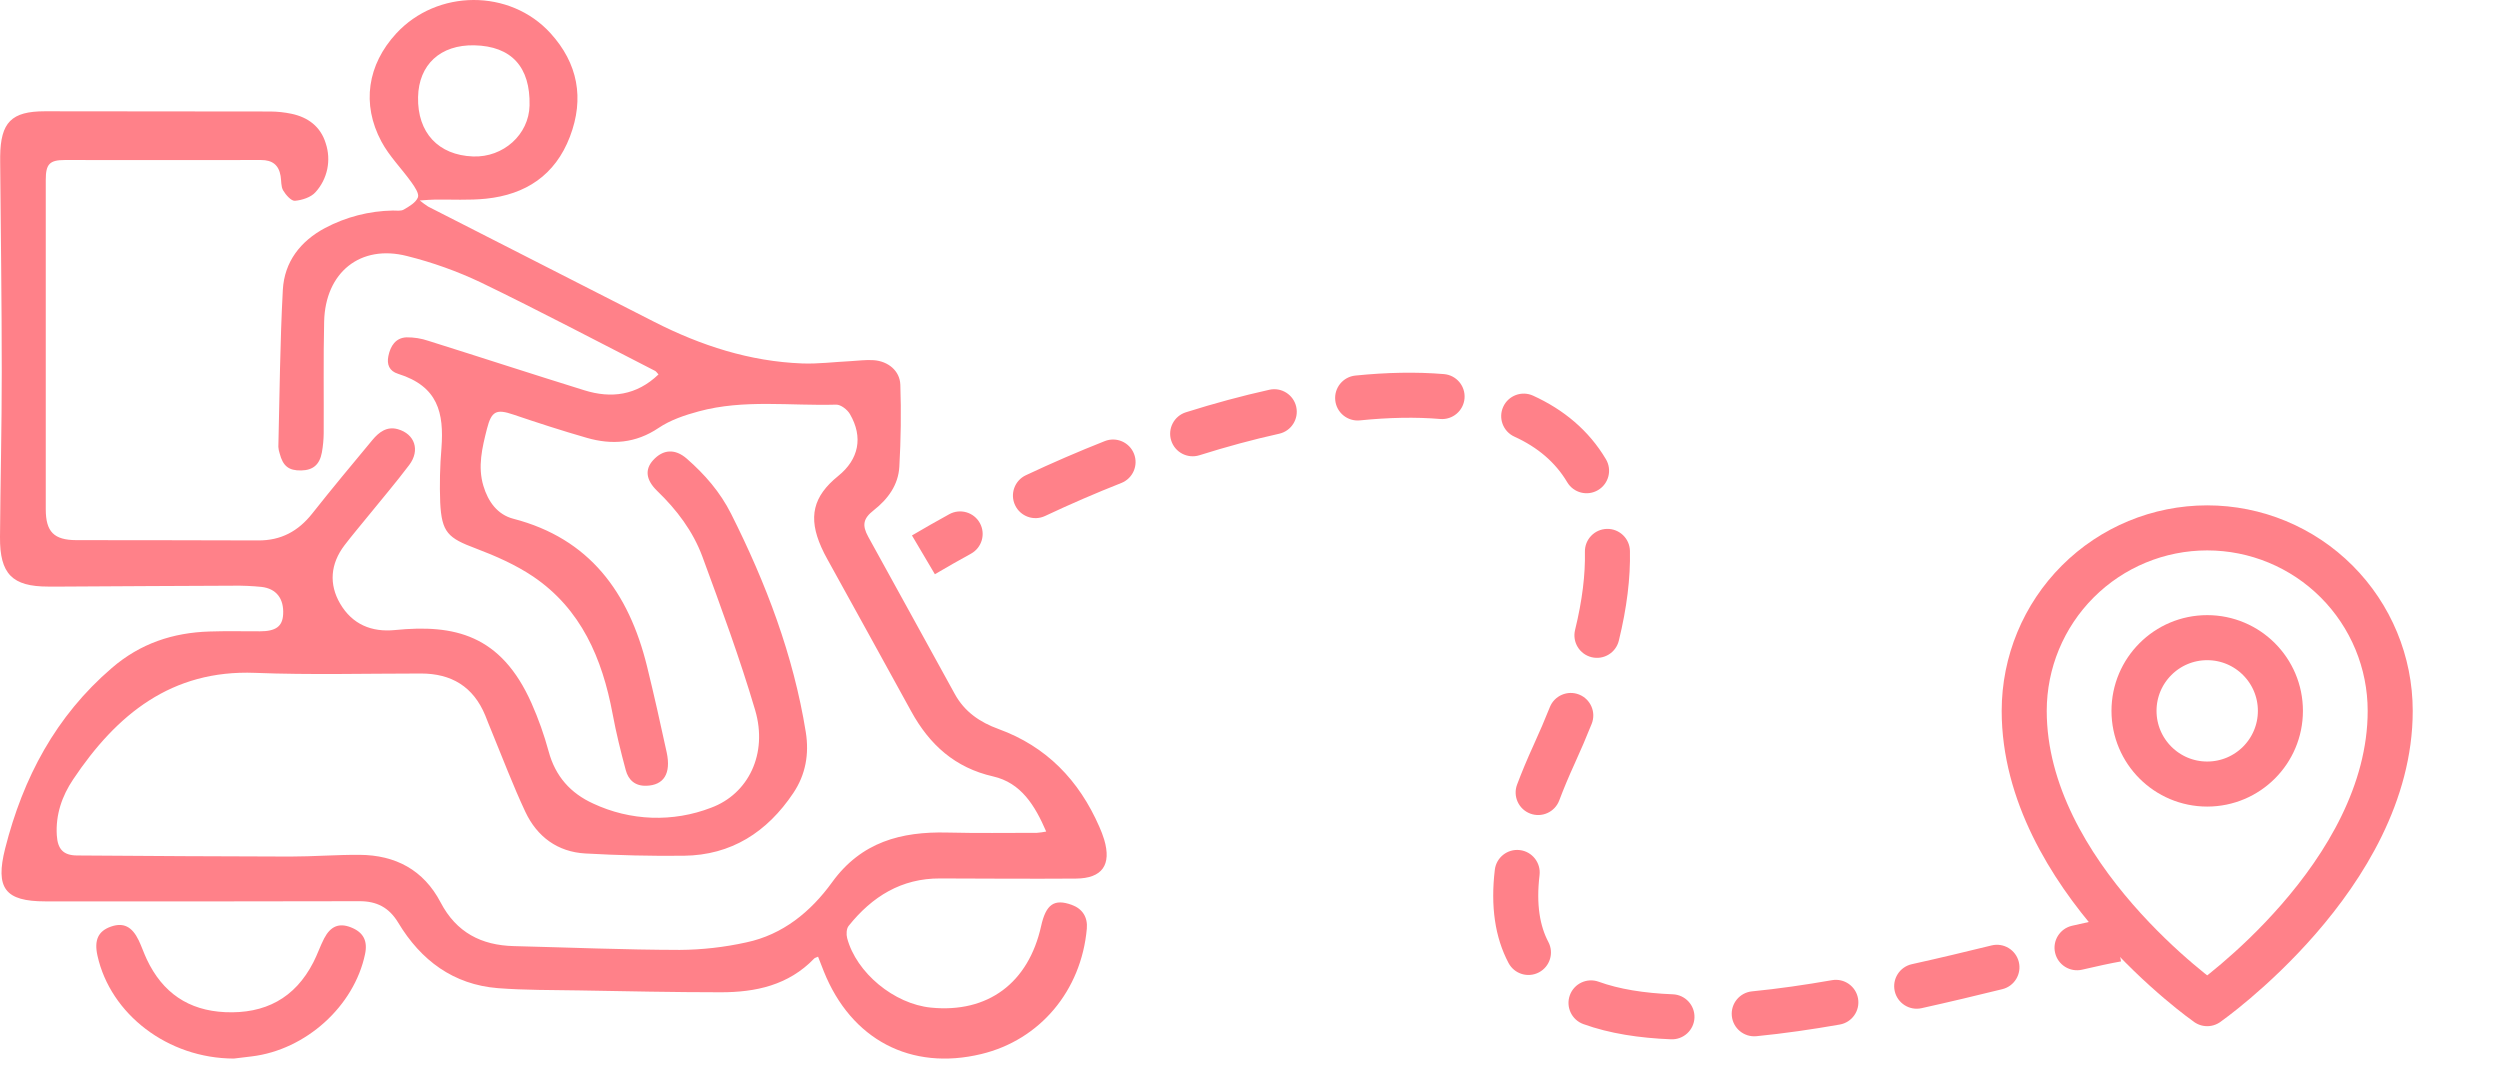 <svg width="111" height="48" viewBox="0 0 111 48" fill="none" xmlns="http://www.w3.org/2000/svg">
<path d="M36.322 42.477C36.237 42.517 36.181 42.526 36.15 42.559C35.008 43.747 33.548 44.058 32.002 44.057C29.906 44.057 27.819 44.011 25.726 43.975C24.519 43.954 23.307 43.967 22.105 43.874C20.137 43.717 18.692 42.647 17.685 40.973C17.27 40.284 16.722 40.012 15.961 40.013C11.311 40.023 6.661 40.026 2.011 40.021C0.222 40.021 -0.216 39.437 0.228 37.675C1.026 34.526 2.479 31.795 4.961 29.662C6.231 28.566 7.681 28.089 9.301 28.039C10.047 28.013 10.798 28.033 11.542 28.03C12.241 28.03 12.54 27.815 12.571 27.286C12.614 26.584 12.272 26.131 11.604 26.058C11.191 26.017 10.775 25.999 10.36 26.005C7.836 26.013 5.313 26.03 2.789 26.044H2.141C0.544 26.044 -0.012 25.487 0 23.843C0.019 21.396 0.079 18.951 0.078 16.504C0.078 13.4 0.033 10.295 0.008 7.192C0.008 7.107 0.008 7.023 0.008 6.939C0.027 5.43 0.507 4.941 1.992 4.941C5.33 4.941 8.668 4.944 12.006 4.951C12.321 4.953 12.635 4.987 12.944 5.052C13.675 5.206 14.234 5.618 14.461 6.359C14.585 6.729 14.609 7.126 14.53 7.508C14.45 7.89 14.271 8.244 14.01 8.531C13.81 8.761 13.411 8.888 13.096 8.915C12.93 8.929 12.689 8.653 12.571 8.453C12.471 8.28 12.495 8.029 12.459 7.813C12.376 7.319 12.089 7.105 11.592 7.105C8.687 7.111 5.782 7.105 2.876 7.105C2.2 7.105 2.032 7.287 2.032 7.982C2.032 12.859 2.032 17.736 2.032 22.613C2.032 23.611 2.395 23.979 3.39 23.982C6.081 23.988 8.772 23.982 11.462 23.995C12.471 24.002 13.24 23.59 13.864 22.8C14.737 21.696 15.638 20.614 16.538 19.532C16.826 19.187 17.176 18.919 17.663 19.056C18.418 19.268 18.662 19.991 18.171 20.643C17.585 21.42 16.953 22.162 16.342 22.915C15.993 23.345 15.635 23.767 15.299 24.206C14.666 25.036 14.601 25.943 15.1 26.798C15.641 27.724 16.497 28.077 17.535 27.974C20.168 27.712 22.244 28.171 23.601 31.226C23.907 31.916 24.16 32.628 24.358 33.357C24.657 34.47 25.334 35.222 26.34 35.679C27.156 36.061 28.039 36.274 28.937 36.306C29.835 36.338 30.73 36.188 31.57 35.864C33.229 35.252 34.1 33.468 33.529 31.53C32.849 29.229 32.018 26.975 31.188 24.719C30.769 23.585 30.048 22.633 29.177 21.795C28.678 21.309 28.623 20.847 28.998 20.433C29.441 19.946 29.976 19.912 30.496 20.367C31.294 21.067 31.973 21.842 32.463 22.817C34.01 25.894 35.225 29.08 35.777 32.505C35.933 33.478 35.771 34.394 35.224 35.209C34.06 36.949 32.467 37.971 30.362 37.995C28.905 38.012 27.443 37.976 25.987 37.894C24.762 37.825 23.848 37.157 23.325 36.044C22.777 34.876 22.32 33.664 21.828 32.47C21.728 32.238 21.641 32.003 21.547 31.77C21.016 30.481 20.039 29.904 18.691 29.904C16.235 29.904 13.776 29.971 11.323 29.875C7.622 29.731 5.181 31.713 3.246 34.608C2.755 35.34 2.466 36.168 2.522 37.086C2.56 37.703 2.811 37.979 3.42 37.983C6.575 38.005 9.729 38.027 12.884 38.031C13.913 38.031 14.942 37.948 15.97 37.955C17.552 37.965 18.806 38.62 19.564 40.068C20.263 41.405 21.376 41.971 22.813 42.007C25.269 42.068 27.725 42.171 30.18 42.176C31.174 42.169 32.165 42.057 33.136 41.842C34.749 41.501 35.993 40.489 36.945 39.173C38.242 37.38 40.016 36.916 42.055 36.965C43.382 36.998 44.711 36.978 46.039 36.978C46.177 36.967 46.315 36.948 46.451 36.921C45.952 35.765 45.337 34.756 44.094 34.473C42.406 34.089 41.272 33.069 40.458 31.584C39.225 29.33 37.977 27.084 36.738 24.835C36.638 24.659 36.548 24.479 36.466 24.294C35.875 22.965 36.096 22.039 37.218 21.132C38.13 20.396 38.334 19.412 37.738 18.387C37.622 18.185 37.329 17.96 37.123 17.966C35.089 18.027 33.03 17.721 31.027 18.264C30.409 18.431 29.768 18.645 29.242 19C28.225 19.684 27.17 19.761 26.057 19.441C24.959 19.126 23.872 18.773 22.79 18.406C22.04 18.152 21.822 18.247 21.62 19.043C21.409 19.877 21.204 20.717 21.463 21.574C21.672 22.273 22.087 22.85 22.794 23.033C26.178 23.911 27.919 26.306 28.726 29.577C29.039 30.85 29.325 32.129 29.602 33.41C29.802 34.348 29.473 34.864 28.698 34.888C28.199 34.904 27.899 34.632 27.783 34.191C27.561 33.367 27.356 32.536 27.2 31.697C26.739 29.23 25.802 27.041 23.672 25.598C22.894 25.075 22.011 24.687 21.131 24.353C19.89 23.889 19.611 23.645 19.545 22.311C19.515 21.503 19.533 20.694 19.601 19.888C19.715 18.334 19.455 17.155 17.677 16.598C17.278 16.474 17.168 16.178 17.244 15.808C17.334 15.366 17.562 14.998 18.049 14.978C18.379 14.974 18.707 15.027 19.02 15.133C21.33 15.858 23.631 16.611 25.943 17.328C27.141 17.702 28.263 17.558 29.237 16.625C29.175 16.558 29.137 16.496 29.089 16.469C26.513 15.153 23.952 13.799 21.349 12.54C20.298 12.042 19.202 11.65 18.076 11.369C16.001 10.837 14.443 12.091 14.392 14.277C14.354 15.929 14.382 17.583 14.372 19.237C14.369 19.523 14.342 19.808 14.291 20.09C14.191 20.633 13.897 20.878 13.371 20.888C12.822 20.898 12.564 20.697 12.418 20.136C12.386 20.041 12.365 19.942 12.359 19.841C12.416 17.513 12.433 15.19 12.558 12.868C12.626 11.62 13.345 10.704 14.431 10.124C15.361 9.632 16.392 9.366 17.441 9.348C17.605 9.348 17.801 9.38 17.93 9.304C18.169 9.165 18.466 8.994 18.556 8.762C18.62 8.6 18.41 8.292 18.266 8.091C17.832 7.483 17.284 6.939 16.935 6.285C16.042 4.618 16.318 2.87 17.591 1.488C19.408 -0.483 22.64 -0.505 24.443 1.476C25.655 2.81 25.955 4.364 25.305 6.067C24.649 7.788 23.33 8.64 21.578 8.822C20.823 8.9 20.054 8.851 19.291 8.863C19.119 8.863 18.946 8.882 18.637 8.901C18.756 8.998 18.881 9.089 19.01 9.173C22.358 10.882 25.707 12.588 29.056 14.294C31.123 15.346 33.291 16.049 35.616 16.137C36.325 16.164 37.038 16.07 37.75 16.036C38.097 16.017 38.449 15.968 38.791 15.992C39.432 16.037 39.954 16.461 39.975 17.084C40.016 18.299 39.999 19.514 39.931 20.719C39.885 21.534 39.425 22.16 38.791 22.657C38.323 23.023 38.268 23.32 38.551 23.835C39.828 26.163 41.116 28.479 42.389 30.807C42.827 31.608 43.512 32.069 44.333 32.368C46.457 33.14 47.905 34.636 48.81 36.707C48.893 36.891 48.964 37.08 49.024 37.272C49.361 38.4 48.941 39.001 47.768 39.009C45.758 39.023 43.749 39.009 41.739 39.003C40.027 38.995 38.725 39.804 37.681 41.108C37.581 41.23 37.569 41.484 37.613 41.651C38.021 43.194 39.701 44.577 41.335 44.738C43.858 44.988 45.662 43.652 46.226 41.117C46.442 40.147 46.807 39.894 47.586 40.176C48.061 40.348 48.3 40.725 48.255 41.232C48.01 43.988 46.174 46.172 43.572 46.799C40.444 47.554 37.793 46.164 36.577 43.129C36.49 42.918 36.408 42.7 36.322 42.477ZM21.063 2.012C19.556 1.979 18.59 2.869 18.562 4.315C18.531 5.888 19.46 6.89 21.004 6.947C22.35 6.996 23.483 5.974 23.512 4.686C23.553 2.973 22.706 2.049 21.063 2.012Z" fill="#FF8189"/>
<path d="M10.382 47C7.449 46.994 4.906 45.031 4.328 42.434C4.173 41.74 4.36 41.339 4.927 41.141C5.479 40.949 5.862 41.134 6.16 41.754C6.29 42.027 6.386 42.315 6.514 42.587C7.213 44.078 8.371 44.866 9.997 44.94C11.752 45.019 13.092 44.333 13.915 42.723C14.092 42.381 14.215 42.009 14.391 41.668C14.68 41.116 15.058 40.97 15.578 41.173C16.131 41.39 16.333 41.77 16.208 42.363C15.724 44.676 13.579 46.614 11.177 46.904C10.873 46.943 10.56 46.979 10.382 47Z" fill="#FF8189"/>
<path d="M98 34.812C99.795 34.812 101.25 33.357 101.25 31.562C101.25 29.768 99.795 28.312 98 28.312C96.205 28.312 94.75 29.768 94.75 31.562C94.75 33.357 96.205 34.812 98 34.812Z" stroke="#FF8189" stroke-width="2" stroke-linecap="round" stroke-linejoin="round"/>
<path d="M106.125 31.562C106.125 38.875 98 44.562 98 44.562C98 44.562 89.875 38.875 89.875 31.562C89.875 29.408 90.731 27.341 92.255 25.817C93.778 24.294 95.845 23.438 98 23.438C100.155 23.438 102.222 24.294 103.745 25.817C105.269 27.341 106.125 29.408 106.125 31.562V31.562Z" stroke="#FF8189" stroke-width="2" stroke-linecap="round" stroke-linejoin="round"/>
<path d="M69 33.5L69.91 33.915L69 33.5ZM43.111 24.584C43.595 24.318 43.772 23.71 43.507 23.226C43.241 22.742 42.633 22.565 42.149 22.83L43.111 24.584ZM45.549 21.1C45.049 21.335 44.834 21.931 45.07 22.431C45.305 22.93 45.901 23.145 46.4 22.91L45.549 21.1ZM49.787 21.445C50.3 21.242 50.552 20.662 50.35 20.148C50.147 19.634 49.566 19.382 49.052 19.585L49.787 21.445ZM52.655 18.305C52.128 18.471 51.835 19.032 52.001 19.559C52.167 20.086 52.728 20.378 53.255 20.213L52.655 18.305ZM56.794 19.258C57.333 19.138 57.672 18.604 57.553 18.064C57.433 17.525 56.899 17.185 56.36 17.305L56.794 19.258ZM60.178 16.675C59.629 16.731 59.229 17.222 59.285 17.771C59.34 18.321 59.831 18.721 60.381 18.665L60.178 16.675ZM63.945 18.603C64.495 18.649 64.979 18.24 65.025 17.689C65.071 17.139 64.662 16.655 64.112 16.61L63.945 18.603ZM68.068 17.567C67.565 17.338 66.972 17.56 66.743 18.062C66.514 18.565 66.736 19.158 67.239 19.387L68.068 17.567ZM69.584 21.41C69.865 21.885 70.479 22.042 70.954 21.76C71.429 21.478 71.585 20.864 71.303 20.39L69.584 21.41ZM72.369 24.461C72.358 23.909 71.9 23.471 71.348 23.483C70.796 23.495 70.358 23.952 70.37 24.504L72.369 24.461ZM69.933 27.971C69.802 28.508 70.131 29.049 70.668 29.18C71.204 29.311 71.745 28.983 71.876 28.446L69.933 27.971ZM70.671 32.138C70.876 31.625 70.626 31.043 70.113 30.838C69.6 30.634 69.018 30.884 68.813 31.397L70.671 32.138ZM67.359 34.834C67.164 35.351 67.424 35.928 67.941 36.123C68.458 36.318 69.035 36.057 69.23 35.54L67.359 34.834ZM68.356 38.855C68.421 38.307 68.029 37.809 67.481 37.744C66.933 37.679 66.435 38.07 66.37 38.619L68.356 38.855ZM66.979 42.757C67.237 43.245 67.843 43.431 68.331 43.172C68.819 42.914 69.005 42.309 68.746 41.821L66.979 42.757ZM70.982 43.589C70.463 43.401 69.889 43.669 69.701 44.188C69.513 44.707 69.781 45.281 70.3 45.469L70.982 43.589ZM74.195 46.145C74.747 46.167 75.212 45.737 75.234 45.186C75.256 44.634 74.826 44.169 74.274 44.147L74.195 46.145ZM77.791 44.016C77.241 44.07 76.839 44.559 76.893 45.109C76.947 45.659 77.437 46.061 77.986 46.007L77.791 44.016ZM81.684 45.49C82.228 45.395 82.592 44.877 82.497 44.333C82.402 43.789 81.884 43.425 81.34 43.52L81.684 45.49ZM84.885 42.81C84.346 42.93 84.006 43.464 84.125 44.003C84.245 44.542 84.778 44.883 85.318 44.763L84.885 42.81ZM88.903 43.919C89.439 43.788 89.767 43.246 89.635 42.71C89.504 42.174 88.962 41.846 88.426 41.977L88.903 43.919ZM91.993 41.105C91.456 41.231 91.121 41.769 91.247 42.307C91.373 42.844 91.91 43.179 92.448 43.053L91.993 41.105ZM41.509 25.496C42.036 25.185 42.57 24.881 43.111 24.584L42.149 22.83C41.59 23.137 41.037 23.452 40.491 23.774L41.509 25.496ZM46.4 22.91C47.522 22.382 48.655 21.892 49.787 21.445L49.052 19.585C47.88 20.048 46.708 20.555 45.549 21.1L46.4 22.91ZM53.255 20.213C54.458 19.834 55.643 19.513 56.794 19.258L56.36 17.305C55.148 17.575 53.907 17.91 52.655 18.305L53.255 20.213ZM60.381 18.665C61.663 18.535 62.859 18.512 63.945 18.603L64.112 16.61C62.879 16.507 61.558 16.535 60.178 16.675L60.381 18.665ZM67.239 19.387C68.275 19.859 69.06 20.528 69.584 21.41L71.303 20.39C70.543 19.108 69.421 18.183 68.068 17.567L67.239 19.387ZM70.37 24.504C70.391 25.494 70.258 26.644 69.933 27.971L71.876 28.446C72.233 26.987 72.395 25.66 72.369 24.461L70.37 24.504ZM68.813 31.397C68.597 31.939 68.356 32.502 68.09 33.085L69.91 33.915C70.188 33.305 70.442 32.712 70.671 32.138L68.813 31.397ZM68.09 33.085C67.813 33.693 67.569 34.276 67.359 34.834L69.23 35.54C69.423 35.028 69.649 34.486 69.91 33.915L68.09 33.085ZM66.37 38.619C66.177 40.237 66.377 41.621 66.979 42.757L68.746 41.821C68.382 41.133 68.197 40.184 68.356 38.855L66.37 38.619ZM70.3 45.469C71.461 45.89 72.793 46.09 74.195 46.145L74.274 44.147C72.997 44.096 71.885 43.917 70.982 43.589L70.3 45.469ZM77.986 46.007C79.201 45.888 80.447 45.707 81.684 45.49L81.34 43.52C80.139 43.73 78.944 43.903 77.791 44.016L77.986 46.007ZM85.318 44.763C86.57 44.486 87.78 44.195 88.903 43.919L88.426 41.977C87.309 42.251 86.116 42.538 84.885 42.81L85.318 44.763ZM92.448 43.053C93.123 42.896 93.701 42.77 94.173 42.687L93.827 40.718C93.3 40.81 92.679 40.945 91.993 41.105L92.448 43.053Z" fill="#FF8189"/>
</svg>
